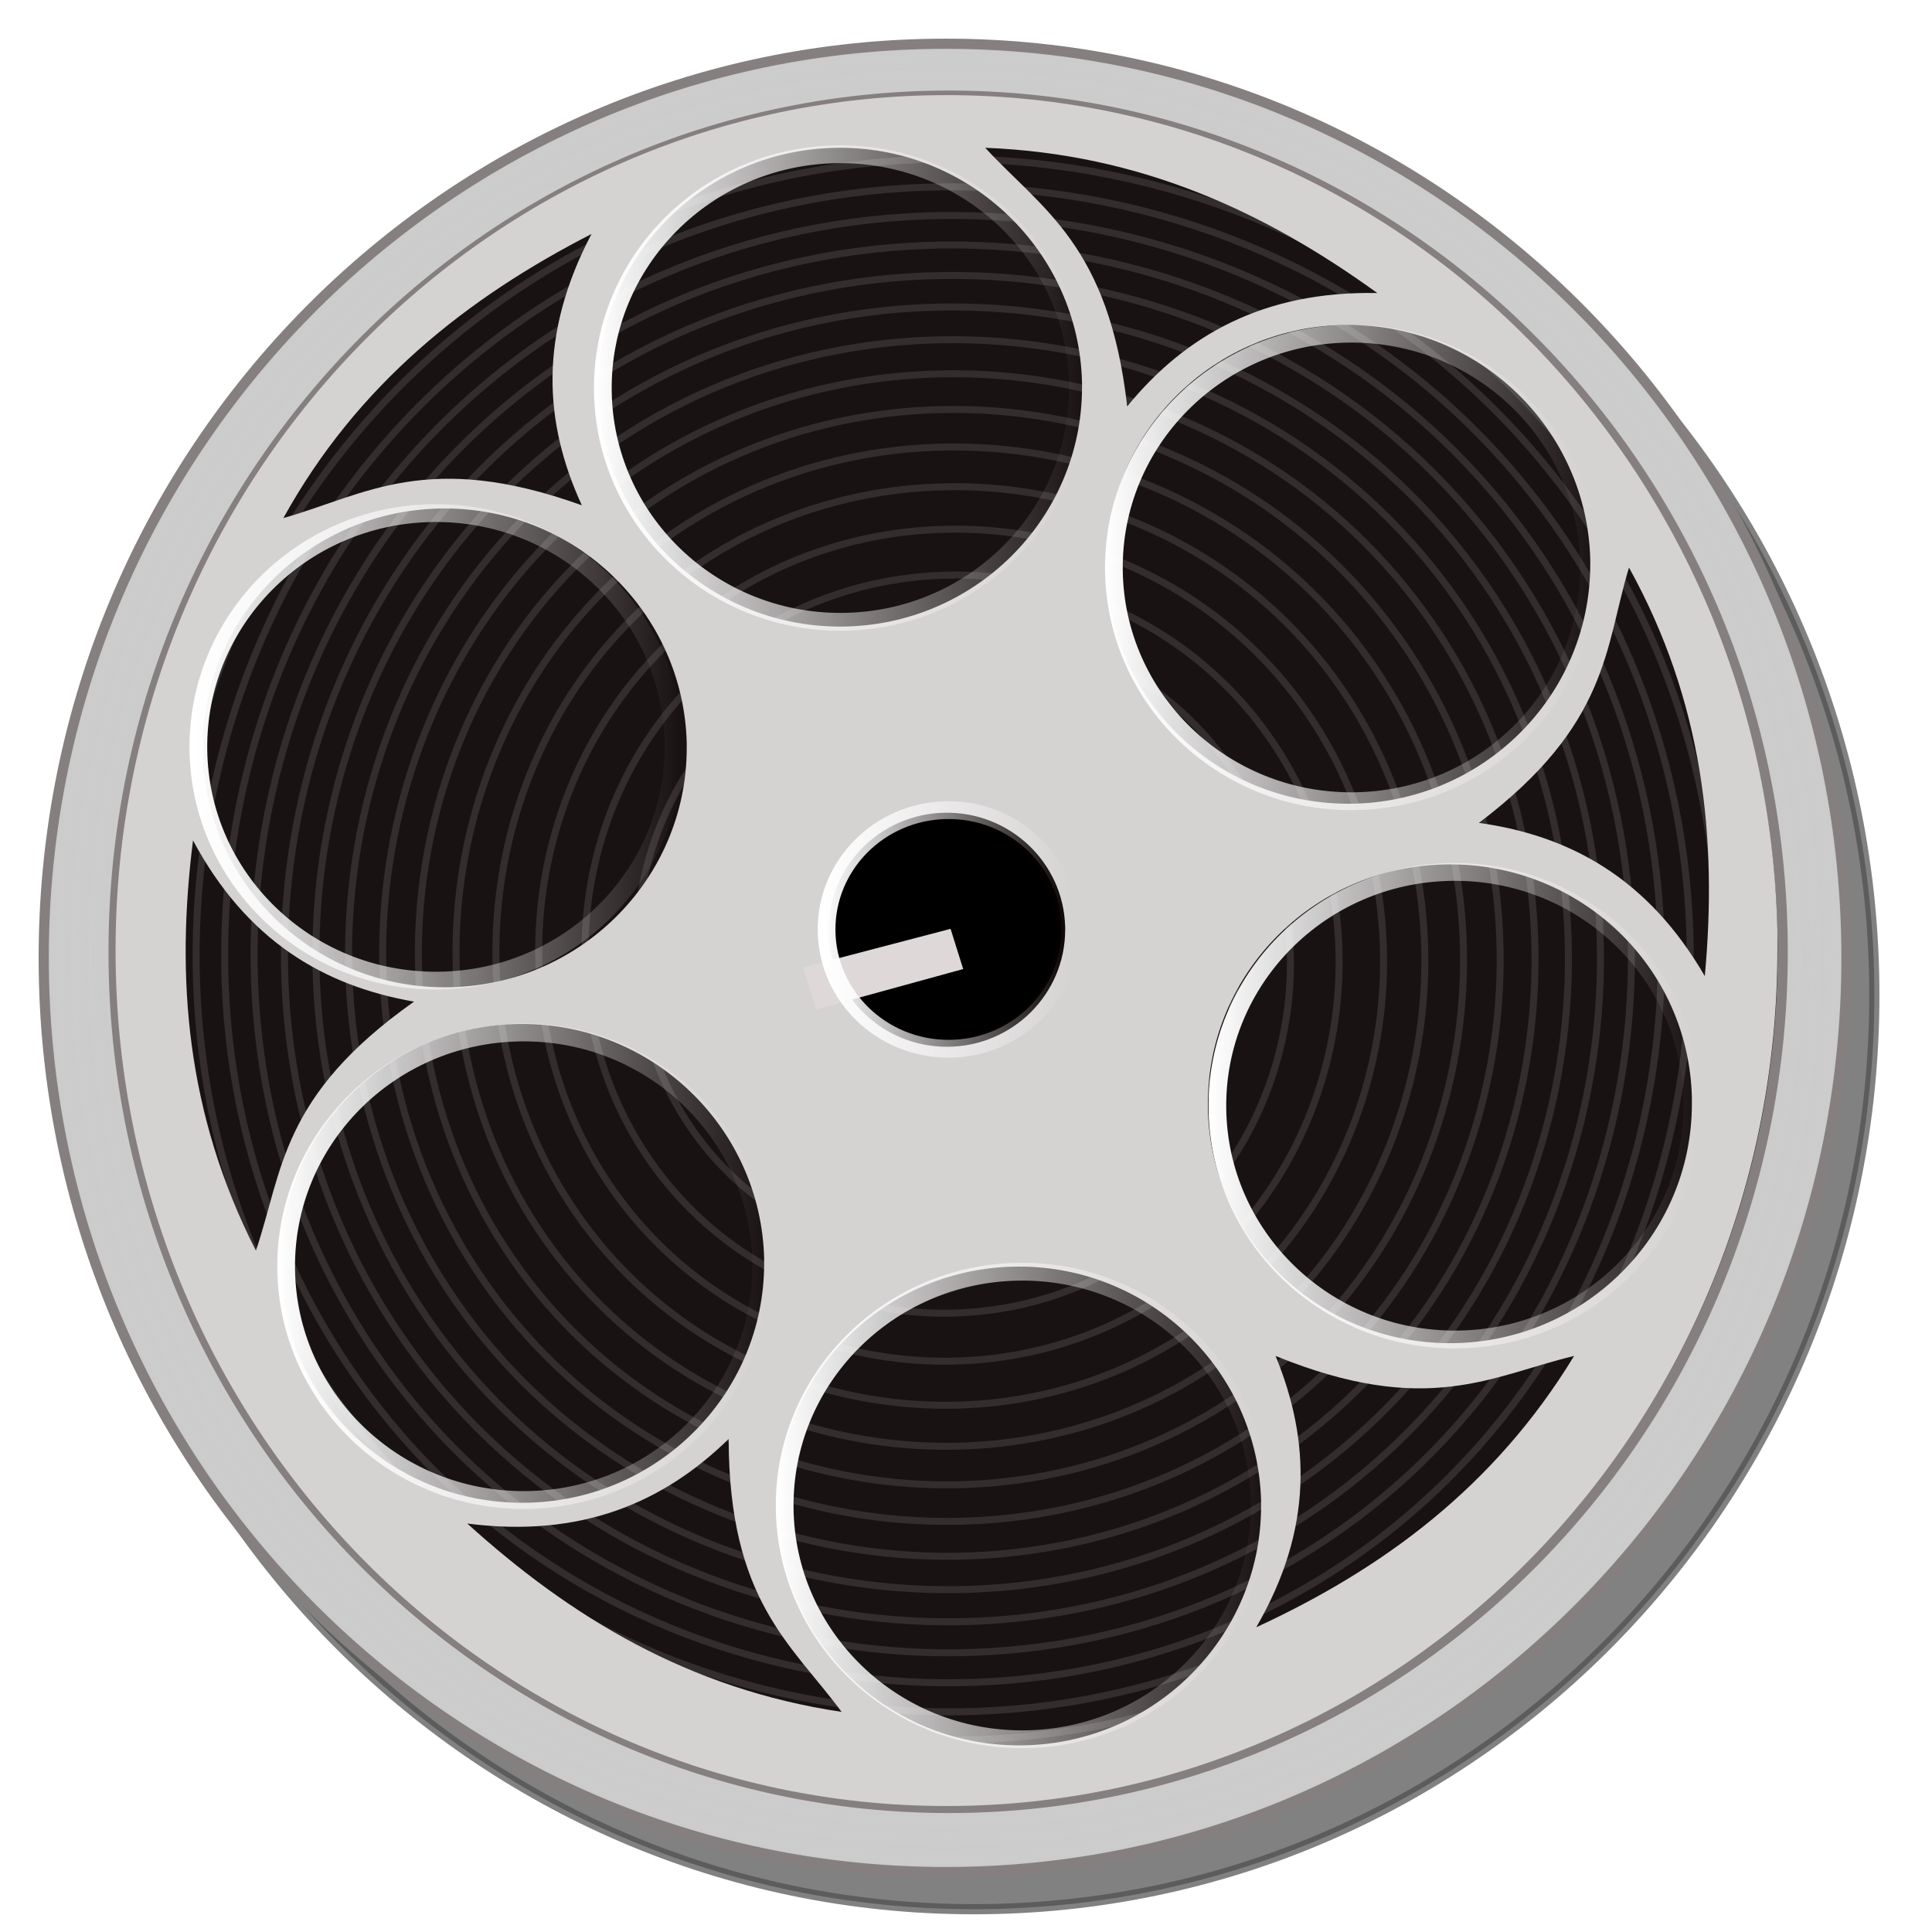 <?xml version="1.0"?><svg width="100" height="100" xmlns="http://www.w3.org/2000/svg" xmlns:xlink="http://www.w3.org/1999/xlink">
 <defs>
  <linearGradient id="linearGradient7853">
   <stop stop-color="#ffffff" id="stop7855" offset="0"/>
   <stop stop-color="#ffffff" stop-opacity="0" id="stop7857" offset="1"/>
  </linearGradient>
  <linearGradient id="linearGradient5230">
   <stop stop-color="#ffffff" id="stop5232" offset="0"/>
   <stop stop-color="#ffffff" stop-opacity="0" id="stop5234" offset="1"/>
  </linearGradient>
  <linearGradient id="linearGradient13797">
   <stop stop-color="#cccccc" id="stop13799" offset="0"/>
   <stop stop-color="#cccccc" stop-opacity="0" id="stop13801" offset="1"/>
  </linearGradient>
  <linearGradient id="linearGradient10843">
   <stop stop-color="#ffffff" stop-opacity="0" offset="0" id="stop10845"/>
   <stop stop-color="#191212" stop-opacity="0" offset="1" id="stop10847"/>
  </linearGradient>
  <linearGradient id="linearGradient10819">
   <stop stop-color="#191212" id="stop10821" offset="0"/>
   <stop stop-color="#191212" stop-opacity="0" id="stop10823" offset="1"/>
  </linearGradient>
  <linearGradient id="linearGradient10773">
   <stop stop-color="#ffffff" id="stop10775" offset="0"/>
   <stop stop-color="#191212" stop-opacity="0" id="stop10777" offset="1"/>
  </linearGradient>
  <linearGradient id="linearGradient9790">
   <stop stop-color="#ffffff" id="stop9792" offset="0"/>
   <stop stop-color="#191212" stop-opacity="0" id="stop9794" offset="1"/>
  </linearGradient>
  <linearGradient y2="19.431" x2="28.668" y1="19.431" x1="4.948" gradientUnits="userSpaceOnUse" id="linearGradient10809" xlink:href="#linearGradient9790"/>
  <linearGradient y2="41.05" x2="42.346" y1="39.775" x1="20.365" gradientUnits="userSpaceOnUse" id="linearGradient10811" xlink:href="#linearGradient10773"/>
  <radialGradient gradientUnits="userSpaceOnUse" gradientTransform="matrix(1,0,0,1.031,0,-1.395)" r="16.924" fy="45.266" fx="24.343" cy="45.266" cx="24.343" id="radialGradient10825" xlink:href="#linearGradient10819"/>
  <radialGradient gradientUnits="userSpaceOnUse" gradientTransform="matrix(1.105,-6.0008926e-2,5.8090219e-2,1.07,-8.665,1.11)" r="15.453" fy="46.193" fx="62.479" cy="46.193" cx="62.479" id="radialGradient10841" xlink:href="#linearGradient10843"/>
  <radialGradient r="15.453" fy="46.193" fx="62.479" cy="46.193" cx="62.479" gradientTransform="matrix(1.105,-6.0008926e-2,5.8090219e-2,1.07,-9.94,0.762)" gradientUnits="userSpaceOnUse" id="radialGradient11824" xlink:href="#linearGradient10843"/>
  <radialGradient r="17.562" fy="44.058" fx="62.877" cy="44.058" cx="62.877" gradientTransform="matrix(2.657,0,0,2.694,-120.125,-71.127)" gradientUnits="userSpaceOnUse" id="radialGradient4420" xlink:href="#linearGradient13797"/>
  <radialGradient r="15.453" fy="46.193" fx="62.479" cy="46.193" cx="62.479" gradientTransform="matrix(2.936,-0.157,0.154,2.799,-144.685,-72.394)" gradientUnits="userSpaceOnUse" id="radialGradient4423" xlink:href="#linearGradient10843"/>
  <linearGradient y2="46.251" x2="60.625" y1="40.609" x1="65.6" gradientTransform="matrix(2.438,-0.317,0.337,2.51,-119.348,-44.643)" gradientUnits="userSpaceOnUse" id="linearGradient4425" xlink:href="#linearGradient9790"/>
  <linearGradient y2="18.584" x2="54.028" y1="18.584" x1="35.045" gradientUnits="userSpaceOnUse" id="linearGradient4427" xlink:href="#linearGradient7853"/>
  <linearGradient y2="18.584" x2="54.028" y1="18.584" x1="35.045" gradientUnits="userSpaceOnUse" id="linearGradient4429" xlink:href="#linearGradient7853"/>
  <linearGradient y2="18.584" x2="54.028" y1="18.584" x1="35.045" gradientUnits="userSpaceOnUse" id="linearGradient4431" xlink:href="#linearGradient7853"/>
  <linearGradient y2="18.584" x2="54.028" y1="18.584" x1="35.045" gradientUnits="userSpaceOnUse" id="linearGradient4433" xlink:href="#linearGradient7853"/>
  <linearGradient y2="18.584" x2="54.028" y1="18.584" x1="35.045" gradientUnits="userSpaceOnUse" id="linearGradient4435" xlink:href="#linearGradient7853"/>
  <linearGradient y2="18.584" x2="54.028" y1="18.584" x1="35.045" gradientUnits="userSpaceOnUse" id="linearGradient4437" xlink:href="#linearGradient7853"/>
  <linearGradient y2="18.584" x2="54.028" y1="18.584" x1="35.045" gradientUnits="userSpaceOnUse" id="linearGradient4439" xlink:href="#linearGradient7853"/>
  <filter id="filter7352">
   <feGaussianBlur id="feGaussianBlur7354" stdDeviation="0.472"/>
  </filter>
  <radialGradient r="17.562" fy="44.058" fx="62.877" cy="44.058" cx="62.877" gradientTransform="matrix(2.657,0,0,2.694,-120.125,-71.127)" gradientUnits="userSpaceOnUse" id="radialGradient7377" xlink:href="#linearGradient13797"/>
  <radialGradient r="15.453" fy="46.193" fx="62.479" cy="46.193" cx="62.479" gradientTransform="matrix(2.936,-0.157,0.154,2.799,-144.685,-72.394)" gradientUnits="userSpaceOnUse" id="radialGradient7379" xlink:href="#linearGradient10843"/>
  <linearGradient y2="1.115" x2="0.127" y1="0.173" x1="0.692" id="linearGradient7381" xlink:href="#linearGradient9790"/>
  <linearGradient y2="0.5" x2="1.011" y1="0.5" x1="-0.011" id="linearGradient7383" xlink:href="#linearGradient7853"/>
  <linearGradient y2="0.5" x2="1.011" y1="0.5" x1="-0.011" id="linearGradient7385" xlink:href="#linearGradient7853"/>
  <linearGradient y2="0.5" x2="1.011" y1="0.5" x1="-0.011" id="linearGradient7387" xlink:href="#linearGradient7853"/>
  <linearGradient y2="0.5" x2="1.011" y1="0.5" x1="-0.011" id="linearGradient7389" xlink:href="#linearGradient7853"/>
  <linearGradient y2="0.5" x2="1.011" y1="0.5" x1="-0.011" id="linearGradient7391" xlink:href="#linearGradient7853"/>
  <linearGradient y2="0.5" x2="1.011" y1="0.5" x1="-0.011" id="linearGradient7393" xlink:href="#linearGradient7853"/>
  <linearGradient y2="0.5" x2="1.011" y1="0.5" x1="-0.011" id="linearGradient7395" xlink:href="#linearGradient7853"/>
  <radialGradient r="17.562" fy="44.058" fx="62.877" cy="44.058" cx="62.877" gradientTransform="matrix(2.657,0,0,2.694,-118.125,-69.127)" gradientUnits="userSpaceOnUse" id="radialGradient7411" xlink:href="#linearGradient13797"/>
 </defs>
 <g>
  <title>Layer 1</title>
  <path fill="#000000" fill-rule="evenodd" stroke="#030000" stroke-width="0.527" stroke-miterlimit="4" filter="url(#filter7352)" opacity="0.7" id="path6381" d="m50.4,4.186c-25.754,0 -46.695,21.195 -46.695,47.317c0,26.121 20.941,47.317 46.695,47.317c25.754,0 46.616,-21.195 46.616,-47.317c0,-26.121 -20.863,-47.317 -46.616,-47.317zm0.157,2.686c23.841,0 43.157,19.862 43.157,44.315c0,24.453 -19.316,44.315 -43.157,44.315c-23.841,0 -43.236,-19.862 -43.236,-44.315c0,-24.453 19.394,-44.315 43.236,-44.315z"/>
  <g id="g4365">
   <path fill="#191212" fill-rule="nonzero" stroke-width="0.1" stroke-miterlimit="4" id="path10813" d="m93.88,49.58c0,25.214 -20.13,45.653 -44.961,45.653c-24.831,0 -44.961,-20.44 -44.961,-45.653c0,-25.214 20.13,-45.653 44.961,-45.653c24.831,0 44.961,20.44 44.961,45.653z"/>
   <path opacity="0.117" fill="none" fill-rule="evenodd" stroke="#ffffff" stroke-width="0.362" stroke-miterlimit="4" id="path3368" d="m54,55.862c-3.438,3.247 -8.953,2.689 -12.025,-0.777c-3.534,-3.988 -2.877,-10.258 1.046,-13.717c4.403,-3.882 11.241,-3.122 14.985,1.303c4.13,4.881 3.29,12.397 -1.507,16.489c-5.224,4.455 -13.221,3.523 -17.553,-1.727c-4.671,-5.661 -3.672,-14.289 1.895,-18.944c5.956,-4.981 15,-3.895 19.864,2.093c5.171,6.367 4.028,16.009 -2.236,21.179c-6.625,5.468 -16.633,4.245 -21.987,-2.42c-5.638,-7.018 -4.363,-17.599 2.544,-23.248c7.246,-5.926 18.153,-4.574 23.965,2.718c6.077,7.625 4.681,19.088 -2.828,25.186c-7.829,6.358 -19.582,4.888 -25.827,-2.995c-6.495,-8.198 -4.984,-20.494 3.092,-27.018c8.381,-6.77 20.937,-5.187 27.592,3.254c6.893,8.742 5.273,21.83 -3.341,28.76c-8.906,7.164 -22.229,5.474 -29.276,-3.499c-7.274,-9.262 -5.551,-23.108 3.578,-30.426c9.409,-7.542 23.466,-5.75 30.89,3.733c7.641,9.76 5.82,24.334 -3.803,32.026c-9.893,7.907 -24.656,6.016 -32.443,-3.956c-7.996,-10.24 -6.079,-25.516 4.019,-33.567c10.359,-8.259 25.804,-6.275 33.941,4.17c8.339,10.704 6.33,26.657 -4.227,35.057c-10.81,8.601 -26.915,6.525 -35.391,-4.376c-8.671,-11.152 -6.574,-27.763 4.427,-36.501c11.247,-8.932 27.993,-6.768 36.797,4.575c8.995,11.588 6.812,28.837 -4.621,37.902c-11.671,9.255 -29.04,7.005 -38.164,-4.768c-9.31,-12.011 -7.043,-29.881 4.809,-39.266c12.085,-9.569 30.059,-7.236 39.496,4.955c9.617,12.424 7.269,30.898 -4.991,40.595c-12.488,9.876 -31.053,7.462 -40.794,-5.137c-9.917,-12.826 -7.49,-31.891 5.169,-41.892c12.881,-10.176 32.023,-7.683 42.061,5.315c10.21,13.219 7.706,32.861 -5.342,43.159c-13.265,10.469 -32.972,7.899 -43.301,-5.488c-10.497,-13.604 -7.917,-33.81 5.512,-44.398c13.641,-10.756 33.9,-8.11 44.514,5.657c10.778,13.98 8.124,34.739 -5.677,45.613c-14.01,11.038 -34.81,8.318 -45.702,-5.822c-11.053,-14.349 -8.328,-35.65 5.839,-46.803c14.371,-11.314 35.702,-8.522 46.868,5.984c11.324,14.711 8.527,36.544 -5.997,47.971c-14.726,11.585 -36.578,8.722 -48.013,-6.143c-11.59,-15.066 -8.724,-37.421 6.153,-49.117c15.074,-11.852 37.438,-8.919 49.137,6.299c11.851,15.415 8.917,38.283 -6.305,50.244c-15.416,12.114 -38.283,9.112 -50.242,-6.452c-12.108,-15.759 -9.107,-39.131 6.455,-51.352c15.753,-12.371 39.115,-9.303 51.329,6.602c12.361,16.096 9.294,39.965 -6.603,52.443c-16.084,12.625 -39.933,9.49 -52.399,-6.75c-12.611,-16.429 -9.478,-40.786 6.747,-53.516c16.411,-12.875 40.739,-9.675 53.453,6.895c12.856,16.756 9.659,41.595 -6.89,54.574c-16.732,13.122 -41.533,9.857 -54.491,-7.038c-13.098,-17.079 -9.838,-42.392 7.03,-55.616c17.049,-13.365 42.316,-10.037 55.514,7.179c13.337,17.397 10.015,43.178 -7.169,56.644c-17.361,13.605 -43.088,10.214 -56.524,-7.318c-13.572,-17.711 -10.189,-43.954 7.305,-57.658c17.669,-13.841 43.85,-10.39 57.52,7.454c13.805,18.02 10.361,44.719 -7.44,58.658c-17.974,14.075 -44.602,10.562 -58.503,-7.589c-14.034,-18.326 -10.531,-45.474 7.572,-59.646c18.274,-14.305 45.345,-10.733 59.474,7.723c14.261,18.628 10.699,46.221 -7.703,60.622c-18.571,14.533 -46.078,10.902 -60.433,-7.854c-14.485,-18.926 -10.865,-46.958 7.832,-61.586c5.428,-4.247 11.839,-7.162 18.582,-8.454"/>
  </g>
  <path fill="#cccccc" fill-rule="nonzero" stroke-width="0.1" stroke-miterlimit="4" id="path11836" d="m48.958,2.264c-25.754,0 -46.695,21.195 -46.695,47.317c0,26.121 20.941,47.317 46.695,47.317c25.754,0 46.616,-21.195 46.616,-47.317c0,-26.121 -20.863,-47.317 -46.616,-47.317zm0.157,2.686c23.841,0 43.157,19.862 43.157,44.315c-0,24.453 -19.316,44.315 -43.157,44.315c-23.841,0 -43.236,-19.862 -43.236,-44.315c-0,-24.453 19.394,-44.315 43.236,-44.315z"/>
  <path fill="url(#radialGradient7411)" fill-rule="evenodd" stroke="#867f7f" stroke-width="0.527" stroke-miterlimit="4" d="m48.958,2.264c-25.754,0 -46.695,21.195 -46.695,47.317c0,26.121 20.941,47.317 46.695,47.317c25.754,0 46.616,-21.195 46.616,-47.317c0,-26.121 -20.863,-47.317 -46.616,-47.317zm0.157,2.686c23.841,0 43.157,19.862 43.157,44.315c-0,24.453 -19.316,44.315 -43.157,44.315c-23.841,0 -43.236,-19.862 -43.236,-44.315c-0,-24.453 19.394,-44.315 43.236,-44.315z" id="path13795"/>
  <g transform="matrix(1.013,0,0,1.017,1.466,1.266) " id="g3332">
   <path fill="url(#radialGradient7379)" fill-rule="nonzero" stroke-width="1px" d="m29.233,5.087l33.875,84.026l22.481,-22.144l-79.452,-43.075l23.096,-18.807z" id="path10827"/>
   <path fill="url(#linearGradient7381)" fill-rule="evenodd" stroke-width="1px" d="m41.75,35.025c15.307,-6.302 20.641,9.521 17.001,15.251c-3.766,-11.621 -8.215,-13.662 -17.001,-15.251z" id="path3218"/>
   <path fill="#d5d2d2" fill-rule="nonzero" stroke-width="0.2" stroke-linecap="square" stroke-linejoin="bevel" stroke-miterlimit="4" id="path4247" d="m46.914,3.596c-23.43,0 -42.456,19.508 -42.456,43.538c0,24.03 19.026,43.538 42.456,43.538c23.43,0 42.456,-19.508 42.456,-43.538l0,-1.056c-0.558,-23.654 -19.386,-42.482 -42.456,-42.482zm-5.441,2.681c6.719,0 12.204,5.323 12.366,11.94l0,0.244c0,6.723 -5.542,12.184 -12.366,12.184c-6.824,0 -12.366,-5.461 -12.366,-12.184c0,-6.723 5.542,-12.184 12.366,-12.184zm7.42,0c7.898,0.305 14.264,3.236 20.033,7.392c-5.847,-0.111 -9.818,2.172 -12.778,5.767c-0.941,-8.214 -4.33,-10.004 -7.255,-13.159zm-20.115,4.386c-2.703,5.11 -2.445,9.598 -0.495,13.809c-7.884,-2.824 -11.082,-0.528 -15.251,0.65c3.791,-6.833 9.403,-11.217 15.746,-14.459zm38.664,4.63c6.719,0 12.203,5.323 12.366,11.94l0,0.244c-0,6.723 -5.542,12.184 -12.366,12.184c-6.824,0 -12.366,-5.461 -12.366,-12.184c0,-6.723 5.542,-12.184 12.366,-12.184zm-46.166,9.341c6.719,0 12.204,5.323 12.366,11.94l0,0.244c0,6.723 -5.542,12.184 -12.366,12.184c-6.824,0 -12.366,-5.461 -12.366,-12.184c0,-6.723 5.542,-12.184 12.366,-12.184zm60.51,3.005c3.798,6.83 4.523,13.783 3.875,20.794c-2.911,-4.997 -6.89,-7.147 -11.541,-7.798c6.664,-5.021 6.426,-8.902 7.667,-12.996zm-73.371,13.89c2.74,5.09 6.668,7.4 11.294,8.204c-6.83,4.799 -6.7,8.62 -8.079,12.672c-3.564,-6.951 -4.101,-13.889 -3.215,-20.875zm64.22,1.218c6.719,0 12.203,5.242 12.366,11.859l0,0.325c0,6.723 -5.542,12.184 -12.366,12.184c-6.824,0 -12.366,-5.461 -12.366,-12.184c0,-6.723 5.542,-12.184 12.366,-12.184zm-47.403,8.123c6.719,0 12.203,5.323 12.366,11.94l0,0.244c0,6.723 -5.542,12.184 -12.366,12.184c-6.824,0 -12.366,-5.461 -12.366,-12.184c0,-6.723 5.542,-12.184 12.366,-12.184zm25.391,12.347c6.719,0 12.203,5.323 12.366,11.94l0,0.244c0,6.723 -5.542,12.184 -12.366,12.184c-6.824,0 -12.366,-5.461 -12.366,-12.184c0,-6.723 5.542,-12.184 12.366,-12.184zm13.108,4.549c7.758,3.146 11.036,1.005 15.251,0c-4.077,6.672 -9.766,10.831 -16.241,13.809c2.917,-4.994 2.76,-9.521 0.989,-13.809zm-27.947,4.224c0.02,8.266 3.215,10.438 5.771,13.89c-7.816,-1.158 -13.855,-4.831 -19.126,-9.585c5.799,0.743 10.013,-1.052 13.355,-4.305z"/>
   <path fill="#000000" fill-rule="evenodd" stroke="#060000" stroke-width="0.4" stroke-linecap="square" stroke-linejoin="bevel" stroke-miterlimit="4" id="path6229" d="m52.778,46.074c0,3.165 -2.595,5.737 -5.808,5.756c-3.213,0.019 -5.839,-2.521 -5.878,-5.686c-0.039,-3.165 2.524,-5.767 5.737,-5.825c3.213,-0.057 5.87,2.451 5.948,5.616"/>
   <path fill="#dfd8d8" fill-rule="evenodd" stroke-width="1px" d="m39.593,47.993l7.53,-1.965l0.645,2.046l-7.512,2.056l-0.663,-2.137z" id="path6231"/>
   <path fill="none" fill-rule="evenodd" stroke="url(#linearGradient7383)" stroke-width="0.906" stroke-linecap="square" stroke-linejoin="bevel" stroke-miterlimit="4" id="path7851" d="m53.631,18.504c0,6.543 -5.39,11.858 -12.065,11.898c-6.675,0.04 -12.13,-5.211 -12.211,-11.754c-0.081,-6.543 5.243,-11.921 11.917,-12.04c6.674,-0.119 12.193,5.067 12.355,11.609"/>
   <path fill="none" fill-rule="evenodd" stroke="url(#linearGradient7385)" stroke-width="0.906" stroke-linecap="square" stroke-linejoin="bevel" stroke-miterlimit="4" d="m79.744,27.635c0,6.543 -5.39,11.858 -12.065,11.898c-6.675,0.04 -12.13,-5.211 -12.211,-11.754c-0.081,-6.543 5.243,-11.921 11.917,-12.04c6.674,-0.119 12.193,5.067 12.355,11.609" id="path7861"/>
   <path fill="none" fill-rule="evenodd" stroke="url(#linearGradient7387)" stroke-width="0.906" stroke-linecap="square" stroke-linejoin="bevel" stroke-miterlimit="4" id="path7865" d="m85.031,55.03c0,6.543 -5.39,11.858 -12.065,11.898c-6.675,0.04 -12.13,-5.211 -12.211,-11.754c-0.081,-6.543 5.243,-11.921 11.917,-12.04c6.674,-0.119 12.193,5.067 12.355,11.609"/>
   <path fill="none" fill-rule="evenodd" stroke="url(#linearGradient7389)" stroke-width="0.906" stroke-linecap="square" stroke-linejoin="bevel" stroke-miterlimit="4" d="m32.965,36.767c0,6.543 -5.39,11.858 -12.065,11.898c-6.675,0.04 -12.13,-5.211 -12.211,-11.754c-0.081,-6.543 5.243,-11.921 11.917,-12.04c6.674,-0.119 12.193,5.067 12.355,11.609" id="path7869"/>
   <path fill="none" fill-rule="evenodd" stroke="url(#linearGradient7391)" stroke-width="0.906" stroke-linecap="square" stroke-linejoin="bevel" stroke-miterlimit="4" id="path7873" d="m37.45,63.2c0,6.543 -5.39,11.858 -12.065,11.898c-6.675,0.04 -12.13,-5.211 -12.211,-11.754c-0.081,-6.543 5.243,-11.921 11.917,-12.04c6.674,-0.119 12.193,5.067 12.355,11.609"/>
   <path fill="none" fill-rule="evenodd" stroke="url(#linearGradient7393)" stroke-width="0.906" stroke-linecap="square" stroke-linejoin="bevel" stroke-miterlimit="4" d="m62.923,75.376c0,6.543 -5.39,11.858 -12.065,11.898c-6.675,0.04 -12.13,-5.211 -12.211,-11.754c-0.081,-6.543 5.243,-11.921 11.917,-12.04c6.674,-0.119 12.193,5.067 12.355,11.609" id="path7877"/>
   <path fill="none" fill-rule="evenodd" stroke="url(#linearGradient7395)" stroke-width="0.906" stroke-linecap="square" stroke-linejoin="bevel" stroke-miterlimit="4" id="path7881" d="m53.252,46.059c0,3.339 -2.768,6.052 -6.195,6.072c-3.427,0.02 -6.228,-2.66 -6.27,-5.999c-0.041,-3.339 2.692,-6.084 6.119,-6.145c3.427,-0.061 6.261,2.586 6.344,5.925"/>
  </g>
 </g>
</svg>